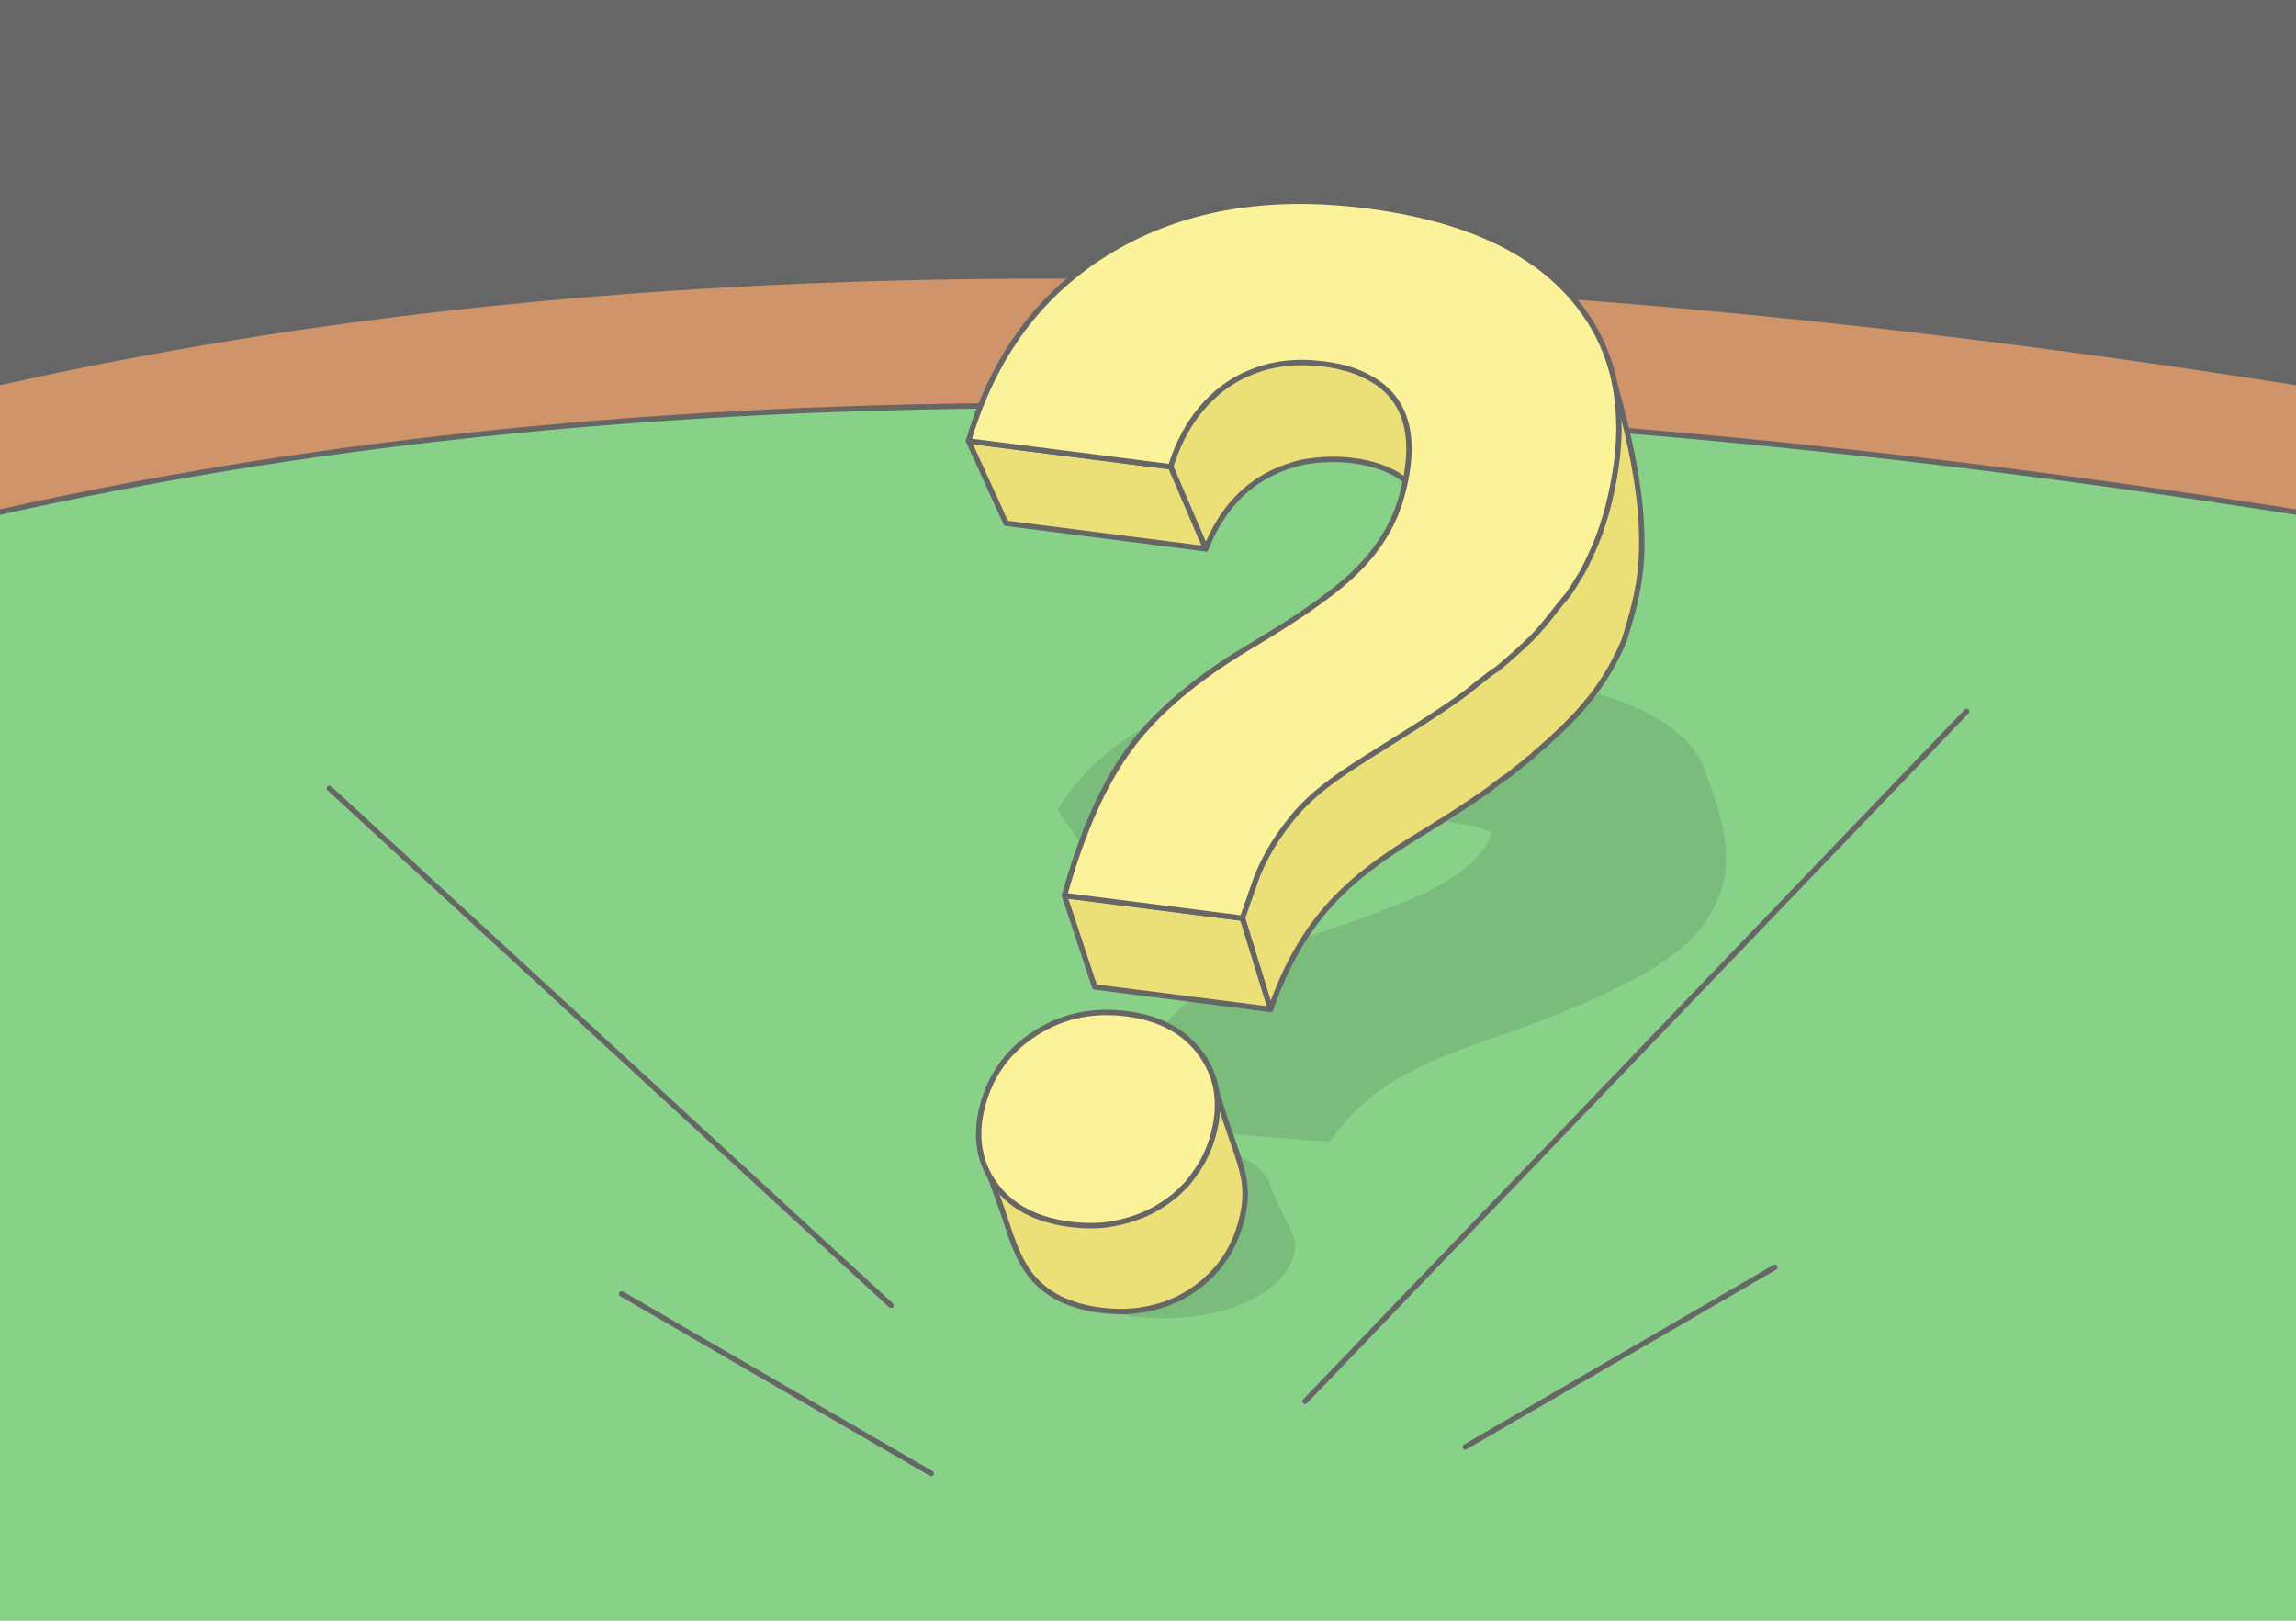<?xml version="1.0" encoding="UTF-8"?>
<!DOCTYPE svg PUBLIC "-//W3C//DTD SVG 1.1//EN" "http://www.w3.org/Graphics/SVG/1.1/DTD/svg11.dtd">
<!-- Creator: CorelDRAW 2020 (64-Bit) -->
<svg xmlns="http://www.w3.org/2000/svg" xml:space="preserve" width="425px" height="300px" version="1.1" style="shape-rendering:geometricPrecision; text-rendering:geometricPrecision; image-rendering:optimizeQuality; fill-rule:evenodd; clip-rule:evenodd"
viewBox="0 0 301041.9 212500"
 xmlns:xlink="http://www.w3.org/1999/xlink"
 xmlns:xodm="http://www.corel.com/coreldraw/odm/2003">
 <defs>
  <style type="text/css">
   <![CDATA[
    .str0 {stroke:#666666;stroke-width:708.4;stroke-linecap:round;stroke-linejoin:round;stroke-miterlimit:2.613}
    .fil5 {fill:none}
    .fil1 {fill:#666666}
    .fil6 {fill:#7ABC7B}
    .fil2 {fill:#88D189}
    .fil3 {fill:#CF946A}
    .fil7 {fill:#EBDF78}
    .fil8 {fill:#FBF299}
    .fil0 {fill:white}
    .fil4 {fill:#666666;fill-rule:nonzero}
   ]]>
  </style>
 </defs>
 <g id="Layer_x0020_1">
  <g id="_2470283857712">
   <rect class="fil0" width="301041.9" height="212500"/>
   <path class="fil1" d="M0 0l301041.9 0 0 85559.8c-125331.8,-19731.2 -223100,-17473.6 -301041.9,0l0 -85559.8z"/>
   <path class="fil2" d="M0 65556.6c77941.9,-17473.6 175710.1,-19731.3 301041.9,0 0,36646.6 0,110296.8 0,146943.4 -100347.4,0 -200694.5,0 -301041.9,0 0,-36646.6 0,-110296.8 0,-146943.4z"/>
   <path class="fil3" d="M0 50143.6c77941.9,-17473.6 175710.1,-19731.3 301041.9,0l0 17000c-125331.8,-19731.3 -223100,-17473.6 -301041.9,0l0 -17000z"/>
   <path class="fil4" d="M301041.9 67500.4l-54.1 -8.3c-62646.5,-9862.4 -118403.5,-14229.4 -168236.8,-13947.5 -49823.7,282 -93726.2,5212 -132673.6,13943.5l-77.4 17.4 0 -723.6c38974.7,-8731 82902.4,-13661 132748.3,-13943 49854.5,-282.1 105630.5,4085.1 168293.6,13947.5l0 714zm0 -17000l0 -714c-62663.1,-9862.4 -118439.1,-14229.6 -168293.6,-13947.5 -49845.9,282 -93773.6,5212 -132748.3,13943l0 723.6 77.4 -17.4c38947.4,-8731.5 82849.9,-13661.5 132673.6,-13943.5 49833.3,-281.9 105590.3,4085.1 168236.8,13947.5l54.1 8.3z"/>
   <g>
    <g>
     <path class="fil5 str0" d="M171112.6 183737.1l86740.2 -90454.2m-135762.8 99915l-40588.5 -23555.3m35324.1 1510.7l-73636.2 -67787.7m148929.3 86348l40588.3 -23555.3"/>
     <path class="fil6" d="M223778.4 101762.5c1578.2,4185.2 2972.2,8456.7 2405.7,12806.5 -291.3,2236.3 -1200.5,4164.9 -2884.7,6837.5l-14.2 21.4c-1549.8,1924.4 -3339.2,3455.4 -5470.8,4856.7 -2124.3,1396.4 -4581.1,2658.9 -7476.7,4052.9l-5.7 3c-511,238 -1047.5,483.5 -1617.5,740.2 -570.2,257 -1115.1,498.8 -1637.9,726.1 -410.9,138.4 -2057.7,820 -2400.1,998.3 -3697.7,1474.6 -6989.5,2621.5 -9930.7,3646.3 -8917.6,3105.2 -15491.9,6141.4 -20374.5,13244.2l-22893.8 -1716.9 -3349.7 -6999.4 163.3 -281.9c657.8,-1141.9 1341.8,-2221.6 2048.1,-3236.7 705.9,-1013.1 1444.3,-1973.4 2212.6,-2879.1 809.1,-954.6 1648.6,-1839.2 2515.2,-2653.6 870.7,-818.6 1773.9,-1571.2 2706.4,-2254.4l30.2 -22.5c918.8,-678.4 1944.7,-1345.3 3072.4,-2000.1 1130.3,-656.2 2369.2,-1303.5 3713.7,-1941.5 1361.6,-645.7 2829,-1280.7 4397.5,-1903.7 1564,-620.6 3244.5,-1235 5036.3,-1840.6 1793.7,-599.9 3456.5,-1177.4 4987.6,-1732.4 1525.2,-552.5 2914.1,-1081.3 4162.7,-1584 1251.8,-504.7 2376.8,-989.3 3370.3,-1452.9 979.8,-457 1827.1,-891.5 2536.1,-1302.5l14.4 -7.7c719.6,-412.3 1385.7,-835.6 1995,-1268.8 602.4,-428 1153.9,-870 1653.2,-1324.9 499.3,-455.6 944.2,-920.4 1330.5,-1393.2 388.2,-476 723.9,-964.6 1005.3,-1464.1 236.7,-420.3 441.5,-827.8 613.9,-1222.7l-968.9 -421.9c-221.4,-77.4 -454.3,-152.9 -695.8,-224.9 -228.9,-69.6 -478.9,-137.6 -742.4,-204.5 -1597.1,-403.5 -3395.7,-637.7 -5243.2,-723.9 -1980.5,-92.9 -4016.3,-16.4 -5922.9,201.8l-62.4 9.1c-1847.5,265.9 -3483.3,647.1 -4932.7,1127.7 -1448.9,480.5 -2720.8,1063.1 -3840.4,1730.2 -882.9,526.6 -1668.4,1106.2 -2368.5,1727.8 -703.3,625.4 -1325.2,1297.4 -1875.1,2006.9l-26015.9 -1951.4 -4355.4 -6300.7 174 -285.7c955.7,-1571.8 2078.3,-3047.9 3363.3,-4426.7 1288.8,-1383 2738.2,-2663.8 4344.2,-3841.2 1677.6,-1228.8 3534.4,-2352.4 5569.6,-3368.9 2035.7,-1017.1 4248.1,-1926.5 6632.4,-2726.5 2386.5,-800.7 4883.2,-1472.9 7484.6,-2015.6 2595,-541 5295.4,-952.8 8096.3,-1233.4 2805.6,-280.5 5717.8,-431.8 8732.9,-451.3 3010.4,-19.8 6124,90.2 9335,331.1 3254.9,244.2 6262.1,585.8 9017.2,1025.1 2760.2,438.8 5279.6,979.1 7555.5,1617 2259,634.5 4274.9,1367 6043.7,2196.6 1771.8,831 3297.5,1760.3 4572.9,2785.9 961.6,763.8 1771.5,1572.3 2426.3,2424.4 655.1,852.7 1155.5,1746.1 1499.2,2679.3 103.1,295.3 189.8,582.3 262.4,864.2zm-75206.7 39250l22740.6 1705.8c-7577.9,-574.2 -15161,-1137.7 -22740.6,-1705.8zm-12078.8 21558.9c-271,-291.5 -498,-593.5 -681.9,-904.1 -281.6,-475.7 -460.5,-972.1 -535.4,-1482.6 -74.7,-509.2 -48.5,-1034.7 75.5,-1573.1 124.7,-538.1 350.4,-1096 674.3,-1670 326.6,-579.9 726.3,-1128.7 1196.5,-1644.3 472.7,-518.3 1017.8,-1004.5 1633.8,-1457.5 617.7,-454.6 1310,-877.5 2075.6,-1267.9 763.6,-389.2 1602.9,-748.5 2516.3,-1075.7 912.7,-326.8 1848.1,-602.6 2804.9,-826.7 958.7,-224.3 1942,-398.6 2945.4,-519.6 999.9,-121.3 2024.5,-192.5 3067.8,-212 1042.2,-19.3 2105.8,11.2 3187.4,92.1 1085.8,81.3 2100,207.4 3040.4,376.6 943.7,170.6 1817,386.1 2615.1,646.3 807.2,262.4 1538,570.5 2189.7,922.8 651.8,352.3 1226.4,749.6 1720.6,1190.6 304.4,270.9 572.1,552 800.4,843.3 230,291.8 418.7,588.7 564.4,888.5l15.8 35.6c85.9,182.3 158.2,365.2 214.2,548.6 57,182.8 101.2,372.6 130.3,568.3l911.6 2014.1c683.8,1433.6 1597.2,2948.9 2021,4420.5 295.3,1292 22.2,2295.1 -661.5,3561.7 -254.9,438 -493.7,790.6 -828.1,1214.4 -688.8,820.5 -1332.7,1406.8 -2362.6,2120.3 -3268.3,2153.5 -7564.6,3324.7 -12565.8,3443.6 -1149,12.6 -2065.4,-17.7 -3197.3,-96.6 -566.8,-46.1 -1017.3,-88.6 -1576.9,-152.9 -537.8,-69.1 -945.5,-128.2 -1471.1,-216.3 -739.1,-137.1 -1273.8,-255.4 -1972.5,-442 -5422.3,-1565.4 -5871,-4316.9 -7510.3,-7426.7l-1037.6 -1919.3z"/>
     <g>
      <path class="fil7 str0" d="M187833.1 86837.6c1615.4,-1161.1 3205.4,-2395 4588.2,-3525.6 1380.8,-1128.6 2646.1,-2241.5 3793.8,-3337.6 1142.6,-1091.2 2170.9,-2167.9 3080.9,-3226.8l794 -955.4c2180.6,-2662.2 4006.9,-5587.3 5402,-8918.2 1397.5,-3336 -128,-3713.5 331.1,-8011.4 52.3,-455.4 98.6,-918.3 136,-1390.3 37.8,-475.2 5725.2,-6800.5 5743.4,-7233.2 1952.2,7168.7 3728.5,14485.4 3551,21935.1 -91.1,3830.8 -827.8,7134.1 -2272.7,11712.4l-12.8 36.4c-1377.4,3296.1 -3030,5918.7 -5036,8318.7 -1999.6,2392.1 -4343.2,4554.2 -7114.3,6942.2l-5.4 5.1c-489.7,407.7 -1004.2,828.3 -1551.2,1268.1 -547.4,440.2 -1070.5,853.8 -1572.8,1243.3 -398.9,237.5 -1984.6,1404.7 -2311.2,1710.2 -3565.7,2525.9 -6754.7,4490.4 -9604.8,6244.8 -8639.8,5319.5 -14942.4,10520.4 -19189.7,22686.5l-3683.2 -11951.4 -9287.4 -8996.1c736.5,-2109.3 5138.3,1290.2 6026,-768.3 342.2,-747.2 635.1,-1334.8 1023.8,-2061.4 403.2,-718 737.3,-1272.5 1186.2,-1965.9 4771.8,-7019.2 13459.7,-11586.5 20773.8,-16217.7 1858.7,-1200.7 3597.3,-2382.9 5211.3,-3543.5z"/>
      <path class="fil7 str0" d="M176492.1 60300.5c-1989.4,-159.1 -4018.1,-27.6 -5905.3,345.9l-61.5 15.5c-1823.5,455.4 -3425.5,1108.3 -4831.8,1931.6 -1406,822.7 -2625.8,1820.4 -3685.6,2964.1 -835.9,902.2 -1569.7,1894.1 -2213.8,2959.1 -647.6,1071.4 -1209.5,2222 -1696.2,3437.2l-4610.1 -10752.6 -3763.6 -5497.3c572.1,-1738.2 1995.3,-1415.4 2860.3,-2901.2 824,-1415.4 1788.1,-2697 2904.5,-3808.5 349.9,-340 712.6,-663.7 1090.6,-971 371.9,-303.1 761.7,-593.3 1168.6,-868 459.2,-312.1 933.8,-600.7 1419.7,-864.4 481.9,-261.3 975.6,-497.7 1478.9,-708.1l5.3 -1.4c868.2,-350.7 1789.7,-635 2762.9,-845.4 949.6,-205.4 1953.8,-343.2 3011.5,-406.4l73.1 -2.2c425.4,-5.6 850.5,-2.4 1268.2,10.2 428.1,12.6 838.2,34 1225.6,63.7l733.3 82.2c1171.8,148.9 2250.9,365.2 3234.8,647.6 990.5,283.8 1888.7,635.8 2691.9,1055.6 71.7,37.2 163,96.1 232.6,123.2 1061,609.3 8590.5,-737 9364.2,229.9 12185.7,1830.2 5810.5,8582.2 1663.1,18347.2l-3637 -2611c-228.3,-132.8 -467.7,-262.1 -715.8,-385 -235.4,-119.2 -491,-235.9 -761.2,-350.2 -1633,-690.7 -3452.4,-1092.3 -5307.2,-1240.3z"/>
      <polygon class="fil7 str0" points="158097.9,71953.9 131907.7,68611.5 126988.7,57819.5 153487.8,61201.3 "/>
      <polygon class="fil7 str0" points="162899.4,120390.5 166582.6,132341.9 143535.1,129400.8 139559.6,117412.4 "/>
      <path class="fil7 str0" d="M147160 153338.1c945.1,-385.5 -3229.2,-903.5 -2348.4,-1468.7 649.5,-410.6 1258.3,-854.8 1825,-1328.9 565.2,-472.5 1091.8,-978.5 1577.7,-1516.1l47.9 -53.3c170.8,-190.6 328,-373.7 466.1,-544 149.1,-184.4 296.6,-373.7 438.8,-566.5 307.3,-415.2 2282.8,1983 2543.3,1544.8 262.1,-441.8 505.5,-901.2 726.6,-1375.6l1.6 -5.6c209.4,-434.2 394.1,-866 555,-1300.8 164.1,-451.7 310.5,-913.2 437.7,-1386.5l143.8 -573.2c60.7,-250.6 115.6,-499.8 163.5,-743.2 46.3,-237.4 5749.2,-546.4 5785.1,-793.5l1091.8 3449.8c811.7,2455.8 1861.1,5051.3 2416.1,7572.1 411.2,2212.4 227.8,3931.1 -342.1,6100.5 -216.1,750.1 -423.8,1354.1 -719.9,2079.6 -615.8,1406.3 -1206.6,2410.2 -2172.8,3632.4 -3075.8,3688.6 -7267.7,5694.8 -12257.9,5898 -1148,21.7 -2066.8,-30.2 -3206,-164.9 -571,-79 -1025.3,-152.1 -1590.5,-262.1 -544.2,-118.3 -957,-219.5 -1490.3,-370.5 -751.5,-235.3 -1296.9,-437.7 -2012.2,-756.8 -5562.3,-2681.8 -6257.3,-7394.4 -8174.5,-12721.1l-1209.5 -3287.6c2207.9,3083.3 2438.4,-2429.3 6558.8,-1202 2077.5,618.7 2649.3,1592.9 4886.9,1393.2l24.1 -2.2c496.9,-20.6 986.5,-61.3 1466.8,-119.7 471.5,-57.2 948,-136.2 1423.7,-233.9 1013.1,-207.8 1995.8,-506.8 2943.8,-893.7z"/>
      <path class="fil8 str0" d="M144441.6 160646.8l-627 36.1c-565.6,23.6 -1139.4,22.8 -1719.2,-3.5 -580.2,-26.2 -1170.2,-77.6 -1766.4,-153.4 -1122.6,-142.9 -2174.1,-361.4 -3150.5,-653.2 -983.1,-293.9 -1888.8,-662 -2715.2,-1102.4 -420.8,-224.4 -822.4,-468 -1200.7,-727.7 -381.2,-262.1 -744,-543.7 -1086.4,-843.8l-113.5 -104.4c-322.9,-288.9 -624.9,-592.5 -903.3,-906.8 -279.2,-316.7 -547.7,-657.8 -801.3,-1020.5 -519.3,-730.6 -942.1,-1508.1 -1264.9,-2319 -324,-815.2 -547.5,-1665.7 -668,-2539.6 -120.2,-872.4 -141.1,-1772.8 -65.3,-2695.1 76.6,-921.7 252.5,-1876.6 525,-2860.5 274.9,-993.2 625.4,-1933.2 1049.4,-2816.1 426.5,-888 928.2,-1720.9 1503.5,-2496.2 577,-779.1 1231.5,-1503.5 1961.9,-2172.3 729,-666.6 1536.4,-1281.5 2420.7,-1842.1 883.2,-560.1 1793.9,-1032.6 2730.7,-1416.5 938.6,-384.4 1906.4,-682.1 2899.1,-889.9 988.7,-208 2007,-329.6 3048.5,-363 1040.6,-33.5 2106.9,18.7 3195.7,157.7 1092.8,139.2 2118.7,355.2 3074.2,645.4 958.9,291.8 1851.5,661.3 2672.9,1106.5 830.4,449.8 1588.9,977.2 2272.1,1580.9 683.5,603.4 1293.3,1283.7 1827.4,2038.9 328.2,464 621.1,946.1 875.7,1444.6 256.2,499.6 471.5,1008.5 643.6,1522.2l19 61.3c102.8,311.4 190.9,625.4 263.7,938.9 73.1,313.5 134.1,638.5 180.7,973.7 80.9,577.5 119.2,1171.8 113.3,1778.2 -5.9,606.9 -56,1225.6 -148.6,1854.2l-144.9 802.1c-87.8,410.9 -172.6,787.3 -280.5,1191 -130.7,470.4 -275.5,921.8 -433.7,1353.3 -157.7,430.3 -336.5,858.6 -535.2,1282.7l-1.6 5.6c-290.5,602.4 -628.1,1192.9 -1016.2,1784.6 -381,581.7 -817.1,1169.9 -1311.6,1778.7 -97.4,129.3 -245.5,275.2 -358.5,397.6 -464.2,494.2 -957.6,957.6 -1481.2,1388.9 -521.8,427.5 -1078.9,831.5 -1668.7,1205.5 -1019.5,654 -2149.8,1195.4 -3344.9,1616.2 -1225.6,432.1 -2522.7,742.1 -3839.8,921.2l-630 60z"/>
      <path class="fil8 str0" d="M130104.6 49747.6c1165.4,-2369 2499.7,-4562.7 4000.8,-6578.8 1567.5,-2105.4 3323.9,-4029.4 5268.1,-5770.9 1944.7,-1742.1 4075.7,-3299.9 6388.5,-4670.1 2315.2,-1371.5 4751.4,-2523.2 7304.4,-3452.7 2546.5,-926.9 5209.8,-1631.8 7986,-2112.3 2780.2,-481.1 5678.8,-739.7 8692.5,-773.4 3008.8,-33.8 6132,155 9364.2,567.5 3276.8,417.7 6314.9,1003.4 9109.5,1755.2 2799.6,752.8 5367,1676.9 7699.8,2770.8 2315.8,1085.9 4397,2340.9 6240.2,3761.7 1846.2,1423.5 3455.2,3015 4822.2,4771.8 1029.9,1308.6 1912,2693.2 2642.9,4153.1 731.6,1459.6 1311.8,2990.4 1739,4588.9 702,2742.8 907.6,5059.9 907.6,7882.7 -13.4,454.3 -33.2,886.9 -57,1307.8 -57,850.8 -108.7,1495.1 -201.9,2326.4 -211.5,1701.3 -500.1,3271.8 -881,4945.8 -166.8,692.3 -330.7,1413.8 -532,2096.8 -148.3,507.5 -291,969.9 -428.3,1394.8 -141.1,436.6 -296.7,894.4 -467.7,1382.2l-359 912.1c-274.7,670.6 -485.1,1155.2 -788.7,1815.4 -321.8,673.3 -971.6,2120.8 -1391.4,2681.4 -262.1,441.8 -512.9,849.5 -756.8,1235.8 -257.8,407.5 -520.4,809.6 -791.6,1216.2 -1685.6,1913.1 -2836.2,3699.9 -4762.2,5680.2 -739.4,721.5 -1480.7,1410.3 -2238.1,2087.1 -767,685.4 -1534,1344.2 -2322.7,2000.6 -1237.4,736.3 -3199.2,2489.3 -4513.7,3440.7l-1197.2 852.5c-2622.8,1826.8 -5228.5,3457.2 -7951.7,5162.9 -2301.6,1435.7 -4281.9,2671.5 -6006.5,3834.7 -343.5,226.5 -666.9,445.2 -968.9,657.3 -303,212.8 -613.1,437.2 -928.4,673l-5.4 3.8c-1241.9,910.2 -2344.1,1812.7 -3344.3,2775.4 -996.7,960.6 -1895.2,1984.3 -2731.5,3139.2l-7.8 12.1c-813.8,1052.1 -1544.7,2146 -2190.2,3279.2 -645.7,1133.5 -1213.5,2319.5 -1702.4,3554.8l-1844.5 5281.2c-7778,-1002.8 -15560.3,-1986.4 -23339.8,-2978.1l137.8 -483.7c556.1,-1955.7 1143.5,-3804.8 1759.2,-5543.4 615.2,-1735.3 1267.6,-3380.2 1954.9,-4931.6 723.9,-1635.2 1483.9,-3150.7 2277.4,-4545.5 797.6,-1402.3 1633.6,-2691.1 2505.1,-3861.3l28.1 -39.4c858.3,-1160.8 1824.5,-2302.9 2893.4,-3424.9 1071.7,-1124.1 2252.9,-2233.2 3540.3,-3325.5 1303.5,-1106.5 2714.4,-2194.2 4227,-3261.1 1508.6,-1063.1 3134.2,-2115.2 4871.9,-3152.9 1739.6,-1027.5 3351,-2016.7 4832.3,-2967.1 1475.9,-946.4 2817.4,-1852.3 4020.8,-2713.6 1206.9,-863.9 2288.7,-1694.1 3240.5,-2488.1 939.1,-782.6 1747.6,-1527.3 2420.1,-2231.2l13.4 -13.1c683,-706.5 1311.3,-1430.9 1881.3,-2172.5 564.6,-733.8 1076.4,-1490.9 1535,-2270 458.6,-780.4 861.8,-1576.8 1205.8,-2386.9 345.4,-814.7 637.7,-1651.8 874.7,-2507.7 715.3,-2584.8 1031.2,-4890.9 946.6,-6914.1 -83.2,-1993.1 -557.6,-3712.4 -1422.1,-5153.5 -438,-731.2 -974.2,-1390.3 -1606.6,-1973.9 -635.8,-587.9 -1372.5,-1104.6 -2206.8,-1547.4l-70.1 -39.1c-951.2,-518.3 -1987.8,-916.9 -3077.1,-1211.1 -1182.5,-319.7 -2439.5,-521 -3728,-623.5l-9.9 -2.2c-446,-42.6 -888,-70.9 -1322,-84.3 -434.2,-14.2 -866,-13.7 -1291.2,0.8l-74.7 2.7c-542.1,20 -1078.3,64.7 -1606.3,132.2 -518.3,66.4 -1038.2,157.4 -1555.1,272.8 -474.7,105.8 -939.7,231.1 -1393.5,374.3 -463.9,145.9 -915.6,310.5 -1354.1,492.6 -804.8,325 -1559.4,701.4 -2267.8,1125.7 -726.6,435.1 -1410.9,926.3 -2051.8,1464.7 -193.8,163 -378.6,325 -550.7,483 -179.9,165.4 -357.4,335.7 -528.2,507.6 -399.7,393.5 -779.9,805.2 -1140.5,1236 -360.1,430 -705.7,885.1 -1034.4,1361.3 -580.4,841.5 -1107.3,1749.6 -1577.2,2721.4 -474.9,981.2 -892.5,2022.6 -1251,3121l-118.3 361.4 -26499.1 -3381.8 148.3 -489.6c815.4,-2691.9 1806,-5221 2967.6,-7582.3z"/>
     </g>
    </g>
   </g>
  </g>
 </g>
</svg>
